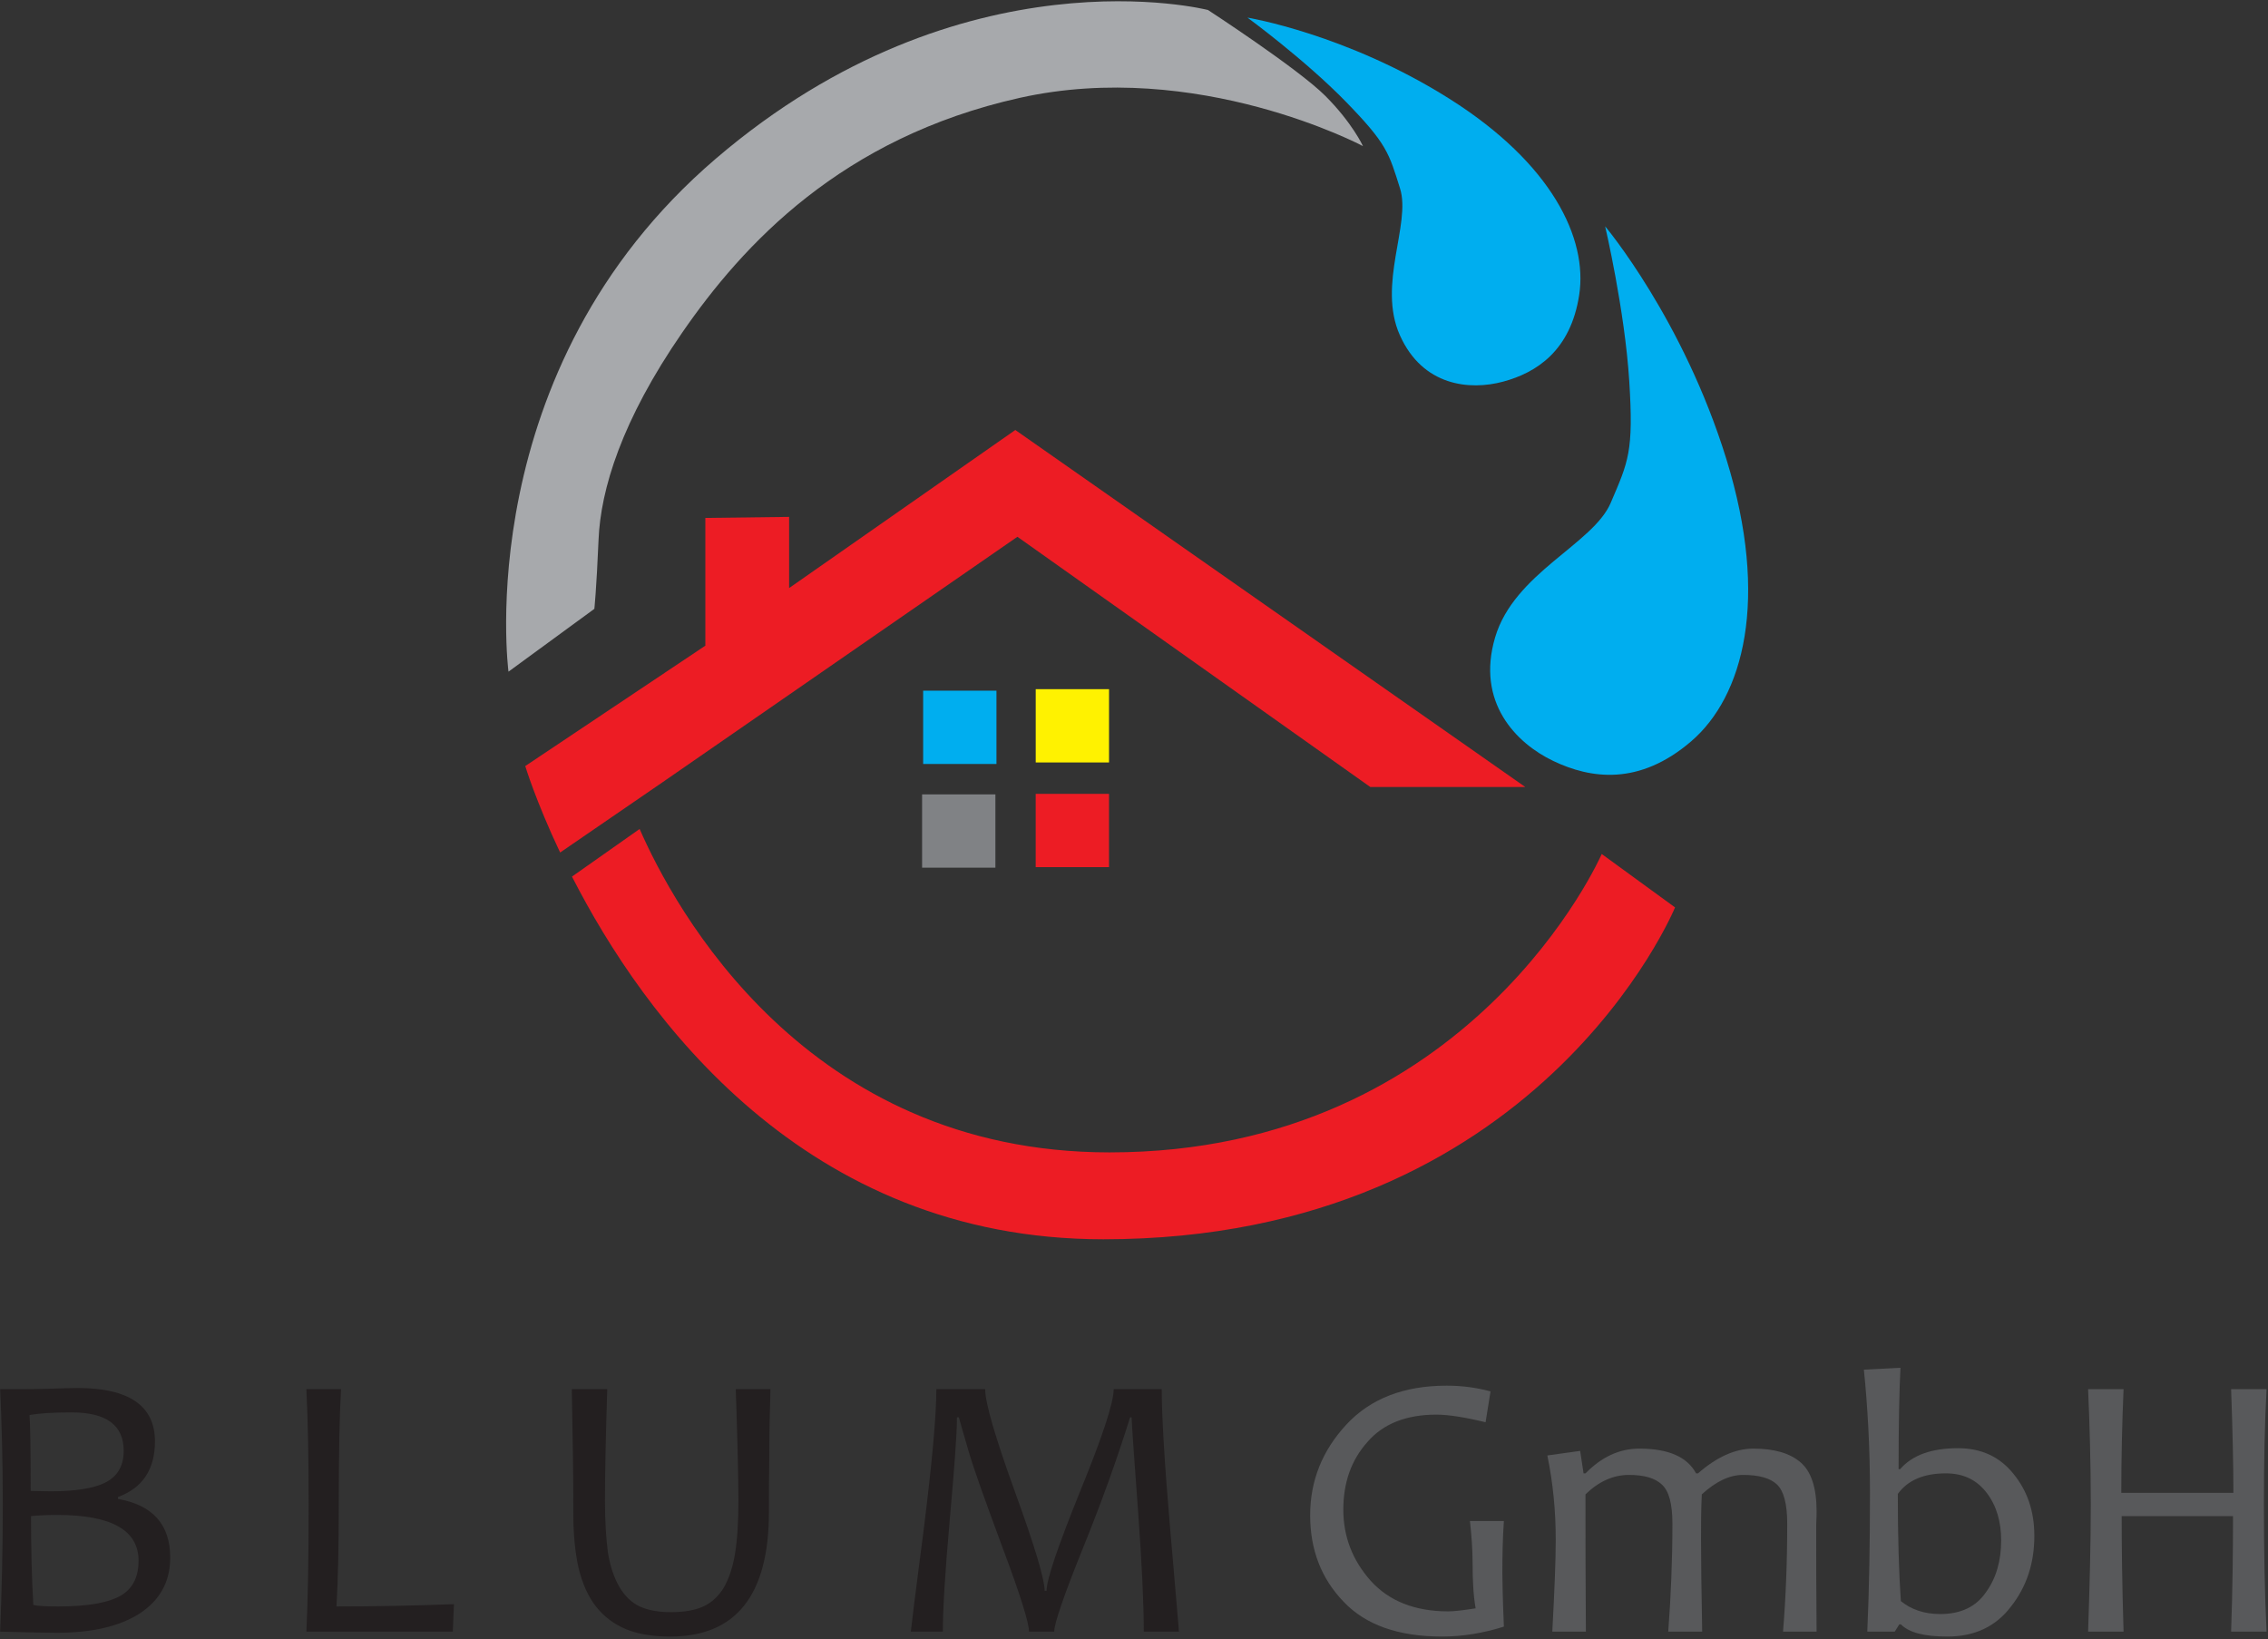 <?xml version="1.0" encoding="UTF-8" standalone="no"?>
<!DOCTYPE svg PUBLIC "-//W3C//DTD SVG 1.1//EN" "http://www.w3.org/Graphics/SVG/1.1/DTD/svg11.dtd">
<svg width="100%" height="100%" viewBox="0 0 570 412" version="1.1" xmlns="http://www.w3.org/2000/svg" xmlns:xlink="http://www.w3.org/1999/xlink" xml:space="preserve" xmlns:serif="http://www.serif.com/" style="fill-rule:evenodd;clip-rule:evenodd;stroke-linejoin:round;stroke-miterlimit:2;">
    <rect x="0" y="0" width="570" height="412" fill="#333333" stroke="none"/>
    <g transform="matrix(1,0,0,1,-421.921,-6147.76)">
        <g transform="matrix(5.556,0,0,5.556,0,2822.31)">
            <path d="M83.639,669.006C83.639,670.093 83.174,670.938 82.242,671.542C81.345,672.111 80.103,672.405 78.516,672.405C78.085,672.405 77.222,672.387 75.946,672.353C76.015,670.61 76.066,668.696 76.066,666.591C76.066,664.607 76.015,662.882 75.946,661.382L76.946,661.382C77.153,661.382 77.55,661.382 78.136,661.364C78.74,661.347 79.172,661.33 79.448,661.33C81.777,661.33 82.949,662.14 82.949,663.745C82.949,665.004 82.397,665.849 81.276,666.263L81.276,666.35C82.846,666.625 83.639,667.505 83.639,669.006ZM82.208,669.144C82.208,667.764 80.983,667.074 78.533,667.074C78.085,667.074 77.688,667.091 77.343,667.126C77.343,668.627 77.378,669.972 77.447,671.145C77.653,671.197 78.033,671.214 78.568,671.214C79.931,671.214 80.879,671.042 81.449,670.697C81.966,670.369 82.208,669.851 82.208,669.144ZM81.535,664.176C81.535,663.003 80.741,662.434 79.172,662.434C78.395,662.434 77.757,662.468 77.274,662.555C77.309,662.951 77.326,664.107 77.326,665.987C77.602,665.987 77.912,666.004 78.24,666.004C79.361,666.004 80.172,665.867 80.672,665.625C81.242,665.349 81.535,664.866 81.535,664.176Z" style="fill:rgb(35,31,32);fill-rule:nonzero;"/>
        </g>
        <g transform="matrix(5.556,0,0,5.556,0,2822.31)">
            <path d="M96.474,671.111L96.422,672.353L89.798,672.353C89.867,670.973 89.901,669.041 89.901,666.591C89.901,664.486 89.867,662.744 89.798,661.382L91.367,661.382C91.298,662.52 91.264,664.262 91.264,666.591C91.264,668.506 91.229,670.041 91.16,671.214C92.851,671.214 94.628,671.18 96.474,671.111Z" style="fill:rgb(35,31,32);fill-rule:nonzero;"/>
        </g>
        <g transform="matrix(5.556,0,0,5.556,0,2823.55)">
            <path d="M110.791,661.158C110.757,662.227 110.739,663.21 110.739,664.142C110.722,665.056 110.722,665.919 110.722,666.712C110.722,670.473 109.239,672.353 106.255,672.353C105.495,672.353 104.823,672.249 104.271,672.025C103.719,671.801 103.27,671.456 102.908,671.008C102.546,670.542 102.287,669.973 102.114,669.265C101.959,668.575 101.873,667.747 101.873,666.798C101.873,665.97 101.873,665.091 101.856,664.159C101.839,663.228 101.821,662.227 101.804,661.158L103.408,661.158C103.339,663.297 103.305,664.97 103.305,666.195C103.305,667.161 103.356,667.954 103.443,668.575C103.546,669.196 103.719,669.696 103.96,670.11C104.202,670.525 104.512,670.818 104.874,670.99C105.254,671.163 105.72,671.249 106.289,671.249C106.893,671.249 107.393,671.163 107.755,670.99C108.135,670.818 108.445,670.525 108.687,670.128C108.911,669.731 109.084,669.231 109.187,668.61C109.29,667.988 109.342,667.178 109.342,666.177C109.342,665.574 109.325,664.866 109.308,664.038C109.29,663.21 109.256,662.244 109.221,661.158L110.791,661.158Z" style="fill:rgb(35,31,32);fill-rule:nonzero;"/>
        </g>
        <g transform="matrix(5.556,0,0,5.556,0,2822.31)">
            <path d="M129.266,672.353L127.679,672.353C127.679,671.093 127.593,669.282 127.421,666.919C127.248,664.556 127.144,663.124 127.127,662.658L127.058,662.658C126.489,664.486 125.782,666.47 124.919,668.592C124.057,670.731 123.626,671.99 123.626,672.353L122.487,672.353C122.487,671.956 122.09,670.68 121.279,668.523C120.486,666.384 119.968,664.935 119.761,664.211C119.537,663.469 119.399,662.951 119.313,662.658L119.227,662.658C119.227,663.434 119.106,664.987 118.899,667.316C118.692,669.645 118.588,671.335 118.588,672.353L117.14,672.353C117.14,672.301 117.329,670.749 117.726,667.712C118.105,664.676 118.295,662.572 118.295,661.382L120.503,661.382C120.503,662.003 120.952,663.538 121.849,666.022C122.746,668.489 123.194,669.989 123.194,670.507L123.28,670.507C123.28,669.989 123.798,668.489 124.799,666.004C125.816,663.521 126.317,661.985 126.317,661.382L128.49,661.382C128.49,662.572 128.611,664.676 128.869,667.678C129.128,670.697 129.266,672.249 129.266,672.353Z" style="fill:rgb(35,31,32);fill-rule:nonzero;"/>
        </g>
        <g transform="matrix(5.556,0,0,5.556,0,2822.68)">
            <path d="M143.967,672.06C143.035,672.354 142.104,672.509 141.172,672.509C139.205,672.509 137.722,671.991 136.722,670.939C135.704,669.887 135.204,668.576 135.204,667.023C135.204,665.453 135.756,664.091 136.842,662.918C137.929,661.745 139.447,661.158 141.379,661.158C142.069,661.158 142.725,661.245 143.363,661.417L143.139,662.814C142.225,662.59 141.465,662.469 140.913,662.469C139.551,662.469 138.498,662.883 137.791,663.711C137.066,664.522 136.704,665.54 136.704,666.765C136.704,667.989 137.118,669.059 137.946,669.99C138.774,670.905 139.947,671.37 141.448,671.37C141.724,671.37 142.138,671.319 142.69,671.233C142.587,670.663 142.552,669.973 142.552,669.197C142.552,668.541 142.5,667.903 142.431,667.282L143.967,667.282C143.915,668.024 143.898,668.817 143.898,669.645C143.898,669.99 143.915,670.801 143.967,672.06Z" style="fill:rgb(88,89,91);fill-rule:nonzero;"/>
        </g>
        <g transform="matrix(5.556,0,0,5.556,0,2837.26)">
            <path d="M156.784,664.78C156.784,663.883 156.628,663.296 156.318,663.003C156.007,662.71 155.49,662.572 154.783,662.572C154.179,662.572 153.558,662.865 152.92,663.452C152.885,664.142 152.885,664.814 152.885,665.47C152.885,666.402 152.902,667.799 152.937,669.662L151.402,669.662C151.522,668.058 151.591,666.436 151.591,664.78C151.591,663.883 151.436,663.296 151.108,663.003C150.798,662.71 150.298,662.572 149.625,662.572C148.917,662.572 148.262,662.865 147.658,663.452C147.658,665.228 147.658,667.298 147.676,669.662L146.157,669.662C146.261,667.747 146.313,666.367 146.313,665.521C146.313,664.211 146.192,662.951 145.933,661.692L147.417,661.485L147.572,662.503L147.658,662.503C148.383,661.761 149.194,661.382 150.09,661.382C151.419,661.382 152.264,661.761 152.661,662.503L152.747,662.503C153.592,661.761 154.437,661.382 155.248,661.382C156.197,661.382 156.904,661.589 157.387,662.003C157.87,662.417 158.112,663.158 158.112,664.211C158.112,664.314 158.112,664.521 158.095,664.832L158.095,665.47C158.095,666.402 158.095,667.799 158.112,669.662L156.594,669.662C156.715,668.195 156.784,666.557 156.784,664.78Z" style="fill:rgb(88,89,91);fill-rule:nonzero;"/>
        </g>
        <g transform="matrix(5.556,0,0,5.556,0,2818.18)">
            <path d="M167.962,668.765C167.962,669.99 167.617,671.059 166.909,671.956C166.22,672.87 165.254,673.319 164.029,673.319C162.994,673.319 162.304,673.147 161.924,672.767L161.855,672.767L161.648,673.095L160.406,673.095C160.492,671.163 160.527,669.058 160.527,666.815C160.527,664.78 160.423,662.917 160.251,661.244L161.907,661.158C161.855,662.124 161.821,663.659 161.821,665.746L161.89,665.746C162.442,665.108 163.321,664.797 164.512,664.797C165.547,664.797 166.392,665.177 167.013,665.953C167.651,666.729 167.962,667.661 167.962,668.765ZM166.461,668.972C166.461,668.127 166.254,667.402 165.805,666.815C165.357,666.229 164.753,665.936 163.96,665.936C162.959,665.936 162.235,666.246 161.786,666.867C161.786,668.851 161.838,670.473 161.924,671.715C162.39,672.094 162.977,672.301 163.701,672.301C164.633,672.301 165.322,671.974 165.771,671.318C166.237,670.68 166.461,669.886 166.461,668.972Z" style="fill:rgb(88,89,91);fill-rule:nonzero;"/>
        </g>
        <g transform="matrix(5.556,0,0,5.556,0,2822.31)">
            <path d="M178.467,672.353L176.863,672.353C176.932,670.403 176.949,668.661 176.949,667.126L171.912,667.126C171.912,668.368 171.929,670.11 171.998,672.353L170.394,672.353C170.463,670.3 170.515,668.385 170.515,666.591C170.515,664.711 170.463,662.986 170.394,661.382L171.998,661.382C171.929,662.986 171.895,664.556 171.895,666.073L176.966,666.073C176.966,664.849 176.932,663.296 176.863,661.382L178.467,661.382C178.381,662.951 178.346,664.676 178.346,666.591C178.346,668.678 178.381,670.61 178.467,672.353Z" style="fill:rgb(88,89,91);fill-rule:nonzero;"/>
        </g>
        <g transform="matrix(5.556,0,0,5.556,0,2482.56)">
            <path d="M137.924,695.289L144.935,695.289L121.867,679.137L111.635,686.289L111.635,683.069L107.846,683.116L107.846,688.895L99.699,694.342C99.699,694.342 100.18,695.937 101.277,698.254L105.902,695.08L121.962,683.969L137.924,695.289ZM101.813,699.343C105.047,705.67 112.322,715.752 125.846,715.752C145.551,715.752 151.709,700.737 151.709,700.737L148.393,698.321C148.393,698.321 142.519,711.821 126.13,711.821C112.377,711.821 106.43,700.75 104.873,697.188L101.813,699.343Z" style="fill:rgb(237,28,36);"/>
        </g>
        <g transform="matrix(5.556,0,0,5.556,0,2428.61)">
            <rect x="117.698" y="700.642" width="3.316" height="3.316" style="fill:rgb(0,174,239);"/>
        </g>
        <g transform="matrix(5.556,0,0,5.556,0,2427.84)">
            <rect x="122.79" y="700.712" width="3.316" height="3.316" style="fill:rgb(255,242,0);"/>
        </g>
        <g transform="matrix(5.556,0,0,5.556,0,2480.74)">
            <rect x="117.65" y="695.951" width="3.316" height="3.316" style="fill:rgb(128,130,133);"/>
        </g>
        <g transform="matrix(5.556,0,0,5.556,0,2480.48)">
            <rect x="122.789" y="695.974" width="3.316" height="3.316" style="fill:rgb(237,28,36);"/>
        </g>
        <g transform="matrix(5.556,0,0,5.556,0,2317.41)">
            <path d="M148.548,699.648C148.548,699.648 152.08,703.848 154.036,710.194C155.992,716.541 154.797,720.921 152.443,722.944C150.09,724.968 147.892,724.645 146.199,723.835C144.506,723.025 142.708,721.175 143.569,718.25C144.431,715.326 147.997,714.033 148.799,712.16C149.6,710.286 149.841,709.847 149.638,706.644C149.435,703.442 148.548,699.648 148.548,699.648Z" style="fill:rgb(0,174,239);"/>
        </g>
        <g transform="matrix(5.556,0,0,5.556,0,2165.54)">
            <path d="M132.368,717.539C132.368,717.539 136.852,718.275 141.502,721.21C146.153,724.145 147.763,727.543 147.374,730.084C146.985,732.624 145.429,733.607 143.929,734.01C142.428,734.413 140.3,734.219 139.265,731.916C138.231,729.614 139.776,726.879 139.27,725.269C138.764,723.659 138.678,723.253 136.824,721.349C134.97,719.445 132.368,717.539 132.368,717.539Z" style="fill:rgb(0,174,239);"/>
        </g>
        <g transform="matrix(5.556,0,0,5.556,0,2218.49)">
            <path d="M98.941,737.6C98.941,737.6 97.141,723.958 108.32,714.39C119.499,704.822 130.582,707.664 130.582,707.664C130.582,707.664 134.656,710.316 135.888,711.548C137.119,712.78 137.593,713.822 137.593,713.822C137.593,713.822 130.109,709.842 122.056,711.642C114.004,713.442 109.551,718.274 106.804,722.253C104.056,726.232 103.109,729.358 103.015,731.632C102.919,733.905 102.825,734.758 102.825,734.758L98.941,737.6Z" style="fill:rgb(167,169,172);"/>
        </g>
    </g>
</svg>
